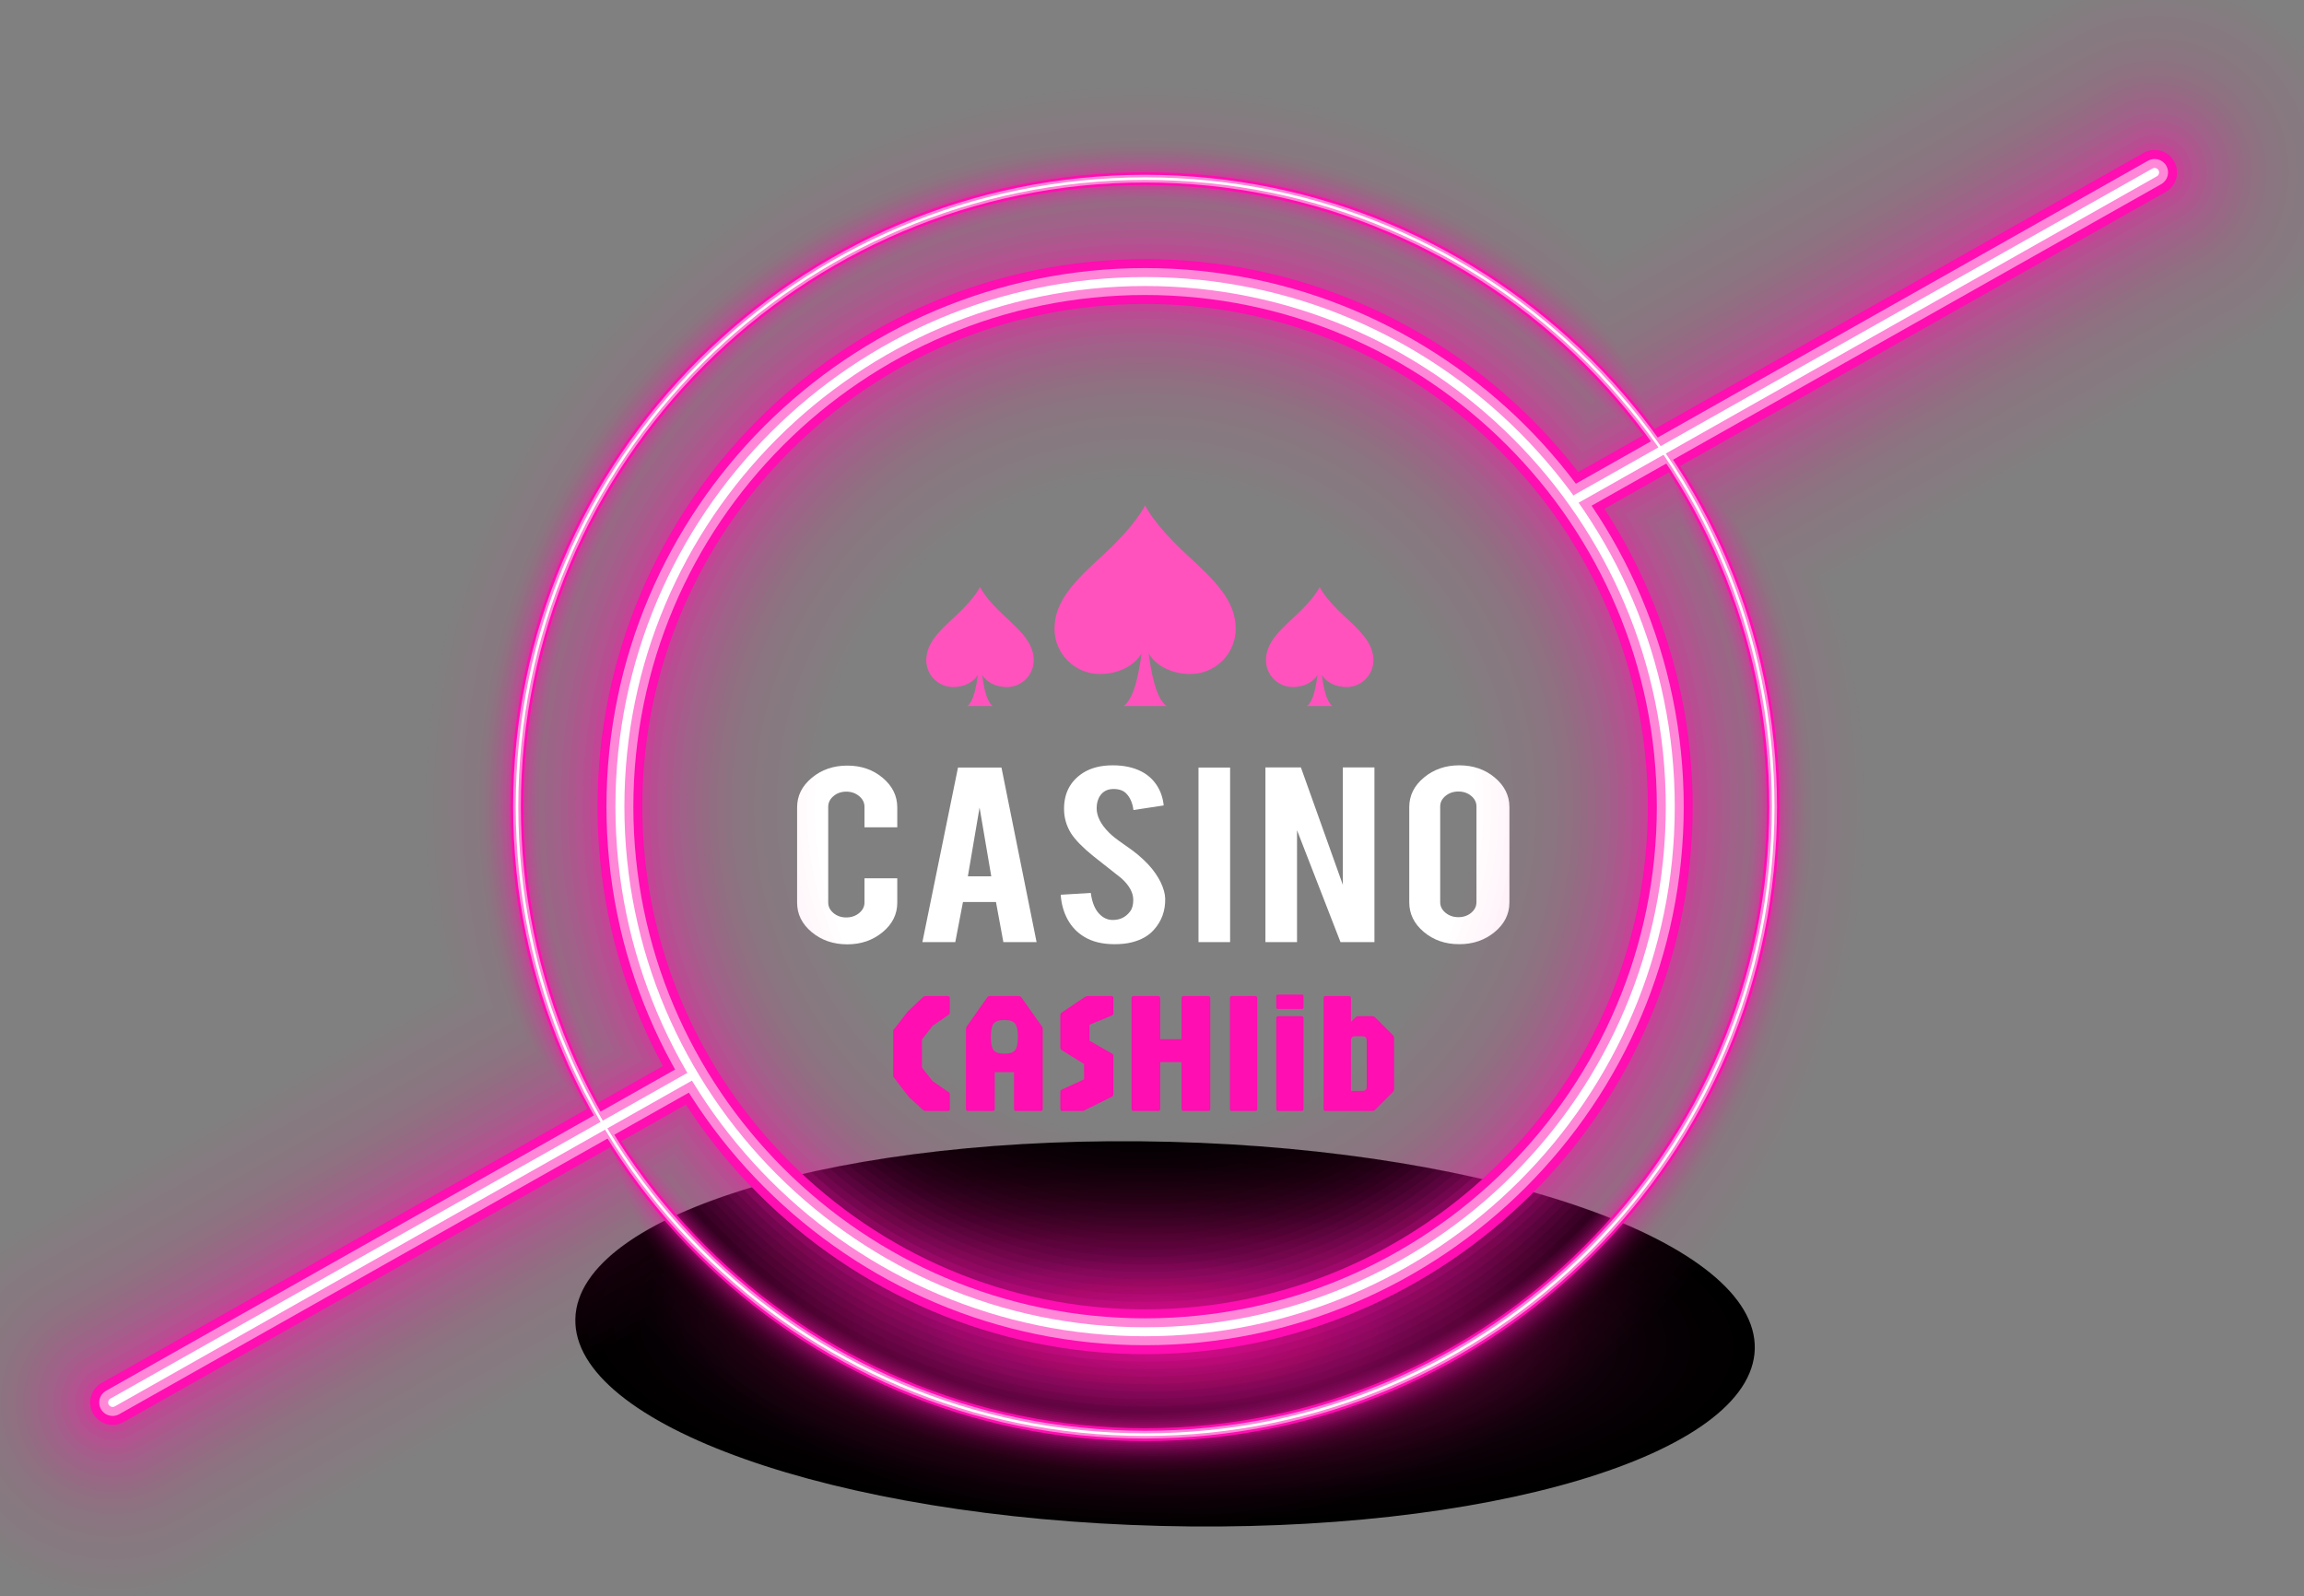 <svg xmlns="http://www.w3.org/2000/svg" width="2003" height="1388" viewBox="0 0 2003 1388" fill="none"><rect x="0" y="0" width="2003" height="1388" fill="#808080" stroke="none"/><g clip-path="url(#clip0_50_276)"><path d="M1525.53 1172.89C1523.17 1265.1 1291.72 1333.99 1008.58 1326.75C725.432 1319.52 497.821 1238.86 500.176 1146.64C502.541 1054.41 733.992 985.523 1017.12 992.767C1300.26 1000.01 1527.89 1080.66 1525.53 1172.89Z" fill="url(#paint0_radial_50_276)"></path><path d="M1031.76 482.305C1002.34 455.145 995.514 439.363 995.514 439.363H995.482C995.482 439.363 988.659 455.144 959.236 482.305C935.639 504.089 916.731 521.749 916.731 546.646C916.731 568.397 934.364 586.03 956.115 586.03C971.343 586.03 985.583 579.605 992.427 568.141C990.249 583.739 986.457 607.152 976.779 613.884H1014.22C1004.54 607.152 1000.75 583.745 998.573 568.147C1005.42 579.607 1019.66 586.03 1034.88 586.03C1056.63 586.03 1074.26 568.397 1074.26 546.646C1074.26 521.749 1055.36 504.088 1031.76 482.305Z" fill="#FF52BD"></path><path d="M1168.78 535.862C1151.33 519.757 1147.29 510.399 1147.29 510.399H1147.27C1147.27 510.399 1143.22 519.756 1125.77 535.862C1111.78 548.779 1100.57 559.251 1100.57 574.014C1100.57 586.912 1111.03 597.367 1123.92 597.367C1132.95 597.367 1141.4 593.557 1145.45 586.76C1144.16 596.009 1141.92 609.892 1136.18 613.884H1158.38C1152.64 609.892 1150.39 596.013 1149.1 586.764C1153.16 593.559 1161.6 597.368 1170.63 597.368C1183.53 597.368 1193.98 586.913 1193.98 574.015C1193.98 559.251 1182.77 548.778 1168.78 535.862Z" fill="#FF52BD"></path><path d="M873.47 535.862C856.023 519.757 851.978 510.399 851.978 510.399H851.958C851.958 510.399 847.912 519.756 830.465 535.862C816.473 548.779 805.261 559.251 805.261 574.014C805.261 586.912 815.716 597.367 828.614 597.367C837.644 597.367 846.087 593.557 850.146 586.76C848.855 596.009 846.607 609.892 840.868 613.884H863.068C857.33 609.892 855.084 596.013 853.792 586.764C857.851 593.559 866.293 597.368 875.321 597.368C888.219 597.368 898.674 586.913 898.674 574.015C898.674 559.251 887.463 548.778 873.47 535.862Z" fill="#FF52BD"></path><path d="M736.581 821.076C724.467 821.076 714.172 817.544 705.693 810.478C697.213 803.411 692.975 794.872 692.975 784.858V702.003C692.975 691.91 697.238 683.33 705.766 676.263C714.293 669.198 724.565 665.664 736.581 665.664C748.694 665.664 758.967 669.218 767.398 676.324C775.828 683.431 780.045 691.992 780.045 702.003V719.325H751.554V701.519C751.554 697.884 750.003 694.777 746.903 692.192C743.8 689.608 740.071 688.316 735.711 688.316C731.35 688.316 727.644 689.609 724.591 692.192C721.538 694.778 720.012 697.885 720.012 701.519V784.615C720.012 788.248 721.538 791.338 724.591 793.881C727.644 796.426 731.35 797.697 735.711 797.697C740.071 797.697 743.801 796.425 746.903 793.881C750.004 791.338 751.554 788.248 751.554 784.615V763.658H780.045V784.856C780.045 794.951 775.779 803.51 767.253 810.536C758.724 817.564 748.501 821.076 736.581 821.076Z" fill="white"></path><path d="M837.162 784.253L830.487 819.139H801.881L832.844 667.361H870.636L901.158 819.139H872.274L865.846 784.253H837.162ZM851.594 702.126L841.419 761.964H861.769L851.594 702.126Z" fill="white"></path><path d="M1012.97 781.346C1013.17 791.926 1009.87 800.97 1003.09 808.479C998.631 813.566 992.332 817.161 984.193 819.26C979.832 820.39 974.746 820.956 968.932 820.956C958.175 820.956 949.257 818.736 942.184 814.293C936.272 810.659 931.596 805.714 928.157 799.455C924.717 793.198 922.707 786.031 922.126 777.954L948.289 776.379C949.453 785.227 952.262 791.64 956.721 795.616C960.014 798.62 963.794 800.041 968.059 799.879C974.067 799.718 978.864 797.251 982.449 792.483C984.29 790.139 985.211 786.785 985.211 782.421C985.211 776.116 981.772 769.852 974.891 763.629C969.463 759.346 961.322 752.92 950.47 744.352C941.36 736.997 934.917 730.409 931.137 724.589C927.067 718.042 925.032 710.929 925.032 703.251C925.032 689.43 930.604 678.962 941.75 671.849C948.629 667.566 957.157 665.423 967.333 665.423C977.119 665.423 985.501 667.241 992.479 670.875C997.905 673.702 1002.29 677.658 1005.63 682.745C1008.98 687.832 1010.99 693.689 1011.67 700.309L985.355 704.307C984.578 698.089 982.448 693.243 978.96 689.771C976.439 687.268 972.805 686.016 968.059 686.016C963.019 686.016 959.192 687.874 956.576 691.588C954.443 694.577 953.377 698.292 953.377 702.732C953.377 709.678 956.961 716.743 964.133 723.929C966.845 726.676 970.916 729.907 976.344 733.62C982.74 738.062 986.955 741.171 988.99 742.946C995.772 748.6 1001 754.172 1004.69 759.663C1006.43 762.249 1007.84 764.63 1008.9 766.81C1011.52 772.221 1012.88 777.067 1012.97 781.346Z" fill="white"></path><path d="M1069.4 819.139H1041.93V667.361H1069.4V819.139Z" fill="white"></path><path d="M1130.95 667.24L1167.41 769.326V667.24H1194.88V819.138H1165.37L1127.58 721.869V819.138H1100.11V667.24H1130.95Z" fill="white"></path><path d="M1268.61 665.422C1280.72 665.422 1291.02 668.977 1299.5 676.082C1307.97 683.188 1312.22 691.75 1312.22 701.762V784.617C1312.22 794.712 1307.95 803.291 1299.42 810.356C1290.9 817.424 1280.62 820.956 1268.61 820.956C1256.49 820.956 1246.22 817.403 1237.79 810.296C1229.36 803.192 1225.15 794.631 1225.15 784.617V701.762C1225.15 691.669 1229.41 683.089 1237.94 676.021C1246.46 668.956 1256.69 665.422 1268.61 665.422ZM1283.58 701.278C1283.58 697.644 1282.05 694.555 1279 692.012C1275.95 689.468 1272.24 688.196 1267.88 688.196C1263.52 688.196 1259.79 689.467 1256.69 692.012C1253.59 694.556 1252.04 697.645 1252.04 701.278V784.374C1252.04 788.009 1253.59 791.097 1256.69 793.641C1259.79 796.184 1263.52 797.456 1267.88 797.456C1272.24 797.456 1275.95 796.184 1279 793.641C1282.05 791.096 1283.58 788.008 1283.58 784.374V701.278Z" fill="white"></path><g opacity="0.01"><path d="M995.496 1326.82C650.613 1326.82 370.03 1046.24 370.03 701.359C370.03 356.476 650.613 75.893 995.496 75.893C1340.38 75.893 1620.96 356.476 1620.96 701.359C1620.96 1046.24 1340.38 1326.82 995.496 1326.82ZM995.496 413.682C836.87 413.682 707.82 542.731 707.82 701.358C707.82 859.984 836.87 989.034 995.496 989.034C1154.12 989.034 1283.17 859.984 1283.17 701.358C1283.17 542.732 1154.12 413.682 995.496 413.682Z" fill="#FF0EB1"></path><path d="M995.497 1295.65C667.804 1295.65 401.208 1029.05 401.208 701.359C401.208 373.666 667.804 107.071 995.497 107.071C1323.19 107.071 1589.79 373.666 1589.79 701.359C1589.79 1029.05 1323.19 1295.65 995.497 1295.65ZM995.497 203.579C721.02 203.579 497.718 426.881 497.718 701.358C497.718 975.835 721.02 1199.14 995.497 1199.14C1269.97 1199.14 1493.28 975.835 1493.28 701.358C1493.28 426.881 1269.97 203.579 995.497 203.579Z" fill="#FF0EB1"></path><path d="M1370.97 602.446C1312.03 602.446 1254.79 571.545 1223.74 516.554C1177.89 435.329 1206.56 332.306 1287.78 286.446L1790.1 2.851C1871.32 -43.008 1974.35 -14.337 2020.21 66.894C2066.06 148.119 2037.39 251.142 1956.17 297.001L1453.85 580.596C1427.61 595.407 1399.09 602.446 1370.97 602.446Z" fill="#FF0EB1"></path><path d="M98.079 1388.35C39.134 1388.35 -18.103 1357.45 -49.151 1302.45C-95.008 1221.23 -66.336 1118.21 14.888 1072.35L517.206 788.752C598.433 742.892 701.454 771.564 747.316 852.794C793.172 934.019 764.501 1037.04 683.276 1082.9L180.96 1366.5C154.721 1381.31 126.201 1388.35 98.079 1388.35Z" fill="#FF0EB1"></path></g><g opacity="0.01"><path d="M995.496 1320.33C654.196 1320.33 376.527 1042.66 376.527 701.358C376.527 360.058 654.196 82.389 995.496 82.389C1336.8 82.389 1614.47 360.057 1614.47 701.358C1614.47 1042.66 1336.8 1320.33 995.496 1320.33ZM995.496 407.184C833.289 407.184 701.323 539.15 701.323 701.358C701.323 863.565 833.289 995.532 995.496 995.532C1157.7 995.532 1289.67 863.565 1289.67 701.358C1289.67 539.151 1157.7 407.184 995.496 407.184Z" fill="#FF0EB1"></path><path d="M995.497 1293.79C668.829 1293.79 403.062 1028.03 403.062 701.358C403.062 374.69 668.829 108.924 995.497 108.924C1322.17 108.924 1587.93 374.69 1587.93 701.358C1587.93 1028.03 1322.17 1293.79 995.497 1293.79ZM995.497 201.725C719.998 201.725 495.864 425.859 495.864 701.358C495.864 976.857 719.998 1200.99 995.497 1200.99C1271 1200.99 1495.13 976.857 1495.13 701.358C1495.13 425.859 1271 201.725 995.497 201.725Z" fill="#FF0EB1"></path><path d="M1370.97 595.948C1314.29 595.948 1259.25 566.238 1229.4 513.361C1185.3 435.258 1212.88 336.199 1290.98 292.103L1793.29 8.508C1871.4 -35.59 1970.46 -8.016 2014.55 70.084C2058.64 148.188 2031.07 247.247 1952.97 291.342L1450.66 574.937C1425.43 589.181 1398.01 595.948 1370.97 595.948Z" fill="#FF0EB1"></path><path d="M98.075 1381.85C41.395 1381.85 -13.64 1352.14 -43.491 1299.26C-87.587 1221.16 -60.016 1122.1 18.085 1078L520.401 794.41C598.504 750.31 697.566 777.886 741.659 855.986C785.754 934.089 758.183 1033.15 680.083 1077.24L177.767 1360.84C152.539 1375.08 125.115 1381.85 98.075 1381.85Z" fill="#FF0EB1"></path></g><g opacity="0.01"><path d="M995.496 1313.83C657.777 1313.83 383.022 1039.08 383.022 701.358C383.022 363.638 657.776 88.884 995.496 88.884C1333.22 88.884 1607.97 363.638 1607.97 701.358C1607.97 1039.08 1333.22 1313.83 995.496 1313.83ZM995.496 400.689C829.706 400.689 694.828 535.567 694.828 701.358C694.828 867.149 829.706 1002.03 995.496 1002.03C1161.29 1002.03 1296.17 867.149 1296.17 701.358C1296.17 535.567 1161.29 400.689 995.496 400.689Z" fill="#FF0EB1"></path><path d="M995.496 1291.94C669.85 1291.94 404.919 1027 404.919 701.359C404.919 375.713 669.85 110.782 995.496 110.782C1321.14 110.782 1586.08 375.713 1586.08 701.359C1586.08 1027 1321.14 1291.94 995.496 1291.94ZM995.496 199.868C718.975 199.868 494.006 424.837 494.006 701.358C494.006 977.879 718.975 1202.85 995.496 1202.85C1272.02 1202.85 1496.99 977.879 1496.99 701.358C1496.99 424.837 1272.02 199.868 995.496 199.868Z" fill="#FF0EB1"></path><path d="M1370.96 589.45C1316.55 589.45 1263.72 560.928 1235.06 510.167C1192.73 435.19 1219.19 340.092 1294.17 297.761L1796.49 14.166C1871.47 -28.161 1966.56 -1.698 2008.89 73.279C2051.22 148.256 2024.76 243.354 1949.78 285.685L1447.46 569.28C1423.24 582.952 1396.92 589.45 1370.96 589.45Z" fill="#FF0EB1"></path><path d="M98.069 1375.35C43.657 1375.35 -9.176 1346.83 -37.835 1296.07C-80.165 1221.09 -53.701 1125.99 21.278 1083.66L523.594 800.067C598.576 757.734 693.669 784.206 736 859.18C778.33 934.157 751.866 1029.25 676.887 1071.58L174.572 1355.18C150.353 1368.85 124.028 1375.35 98.069 1375.35Z" fill="#FF0EB1"></path></g><g opacity="0.01"><path d="M995.497 1307.34C661.361 1307.34 389.519 1035.49 389.519 701.358C389.519 367.221 661.361 95.379 995.497 95.379C1329.63 95.379 1601.48 367.221 1601.48 701.358C1601.48 1035.49 1329.63 1307.34 995.497 1307.34ZM995.497 394.194C826.126 394.194 688.333 531.987 688.333 701.358C688.333 870.729 826.126 1008.52 995.497 1008.52C1164.87 1008.52 1302.66 870.729 1302.66 701.358C1302.66 531.987 1164.87 394.194 995.497 394.194Z" fill="#FF0EB1"></path><path d="M995.496 1290.08C670.875 1290.08 406.776 1025.98 406.776 701.359C406.776 376.738 670.875 112.639 995.496 112.639C1320.12 112.639 1584.22 376.738 1584.22 701.359C1584.22 1025.98 1320.12 1290.08 995.496 1290.08ZM995.496 198.011C717.95 198.011 492.15 423.812 492.15 701.358C492.15 978.904 717.951 1204.7 995.496 1204.7C1273.04 1204.7 1498.85 978.904 1498.85 701.358C1498.85 423.812 1273.04 198.011 995.496 198.011Z" fill="#FF0EB1"></path><path d="M1370.96 582.952C1318.81 582.952 1268.18 555.619 1240.71 506.972C1200.15 435.119 1225.51 343.984 1297.36 303.416L1799.68 19.821C1871.54 -20.745 1962.67 4.618 2003.24 76.474C2043.8 148.327 2018.44 239.461 1946.59 280.03L1444.27 563.625C1421.06 576.727 1395.83 582.952 1370.96 582.952Z" fill="#FF0EB1"></path><path d="M98.063 1368.85C45.918 1368.85 -4.715 1341.52 -32.18 1292.87C-72.746 1221.02 -47.383 1129.89 24.47 1089.32L526.786 805.722C598.65 765.159 689.779 790.521 730.345 862.375C770.911 934.228 745.548 1025.36 673.694 1065.93L171.378 1349.53C148.169 1362.63 122.939 1368.85 98.063 1368.85Z" fill="#FF0EB1"></path></g><g opacity="0.01"><path d="M995.496 1300.84C664.94 1300.84 396.015 1031.91 396.015 701.358C396.015 370.802 664.94 101.877 995.496 101.877C1326.05 101.877 1594.98 370.802 1594.98 701.358C1594.98 1031.91 1326.05 1300.84 995.496 1300.84ZM995.496 387.697C822.542 387.697 681.835 528.404 681.835 701.359C681.835 874.314 822.542 1015.02 995.496 1015.02C1168.45 1015.02 1309.16 874.314 1309.16 701.359C1309.16 528.404 1168.45 387.697 995.496 387.697Z" fill="#FF0EB1"></path><path d="M995.496 1288.22C671.898 1288.22 408.63 1024.96 408.63 701.358C408.63 377.759 671.897 114.492 995.496 114.492C1319.1 114.492 1582.37 377.759 1582.37 701.358C1582.37 1024.96 1319.1 1288.22 995.496 1288.22ZM995.496 196.157C716.928 196.157 490.295 422.79 490.295 701.358C490.295 979.926 716.928 1206.56 995.496 1206.56C1274.07 1206.56 1500.7 979.926 1500.7 701.358C1500.7 422.79 1274.07 196.157 995.496 196.157Z" fill="#FF0EB1"></path><path d="M1370.95 576.457C1321.07 576.457 1272.64 550.311 1246.37 503.78C1207.57 435.051 1231.83 347.878 1300.56 309.074L1802.87 25.479C1871.61 -13.323 1958.78 10.937 1997.58 79.666C2036.38 148.396 2012.12 235.568 1943.39 274.373L1441.08 557.967C1418.88 570.501 1394.74 576.457 1370.95 576.457Z" fill="#FF0EB1"></path><path d="M98.055 1362.36C48.177 1362.36 -0.252 1336.21 -26.523 1289.68C-65.327 1220.95 -41.065 1133.78 27.664 1094.97L529.98 811.379C598.712 772.578 685.885 796.837 724.686 865.566C763.491 934.295 739.229 1021.47 670.499 1060.27L168.183 1343.87C145.983 1356.4 121.852 1362.36 98.055 1362.36Z" fill="#FF0EB1"></path></g><g opacity="0.01"><path d="M995.497 1294.34C668.524 1294.34 402.511 1028.33 402.511 701.358C402.511 374.385 668.524 108.372 995.497 108.372C1322.47 108.372 1588.48 374.385 1588.48 701.358C1588.48 1028.33 1322.47 1294.34 995.497 1294.34ZM995.497 381.202C818.963 381.202 675.34 524.824 675.34 701.359C675.34 877.893 818.962 1021.52 995.497 1021.52C1172.03 1021.52 1315.65 877.894 1315.65 701.359C1315.65 524.823 1172.03 381.202 995.497 381.202Z" fill="#FF0EB1"></path><path d="M995.497 1286.37C672.921 1286.37 410.488 1023.93 410.488 701.359C410.488 378.782 672.921 116.35 995.497 116.35C1318.07 116.35 1580.51 378.783 1580.51 701.359C1580.51 1023.93 1318.07 1286.37 995.497 1286.37ZM995.497 194.3C715.904 194.3 488.439 421.764 488.439 701.358C488.439 980.951 715.903 1208.42 995.497 1208.42C1275.09 1208.42 1502.56 980.951 1502.56 701.358C1502.56 421.765 1275.09 194.3 995.497 194.3Z" fill="#FF0EB1"></path><path d="M1370.94 569.96C1323.33 569.96 1277.1 545.002 1252.03 500.586C1214.99 434.981 1238.15 351.771 1303.75 314.731L1806.07 31.136C1871.67 -5.906 1954.89 17.254 1991.92 82.859C2028.96 148.465 2005.8 231.674 1940.2 268.714L1437.88 552.309C1416.69 564.275 1393.66 569.96 1370.94 569.96Z" fill="#FF0EB1"></path><path d="M98.05 1355.86C50.44 1355.86 4.211 1330.9 -20.864 1286.49C-57.904 1220.88 -34.746 1137.67 30.859 1100.63L533.175 817.037C598.781 779.991 681.99 803.155 719.03 868.76C756.07 934.365 732.912 1017.57 667.307 1054.61L164.991 1338.21C143.801 1350.18 120.765 1355.86 98.05 1355.86Z" fill="#FF0EB1"></path></g><g opacity="0.01"><path d="M995.497 1287.85C672.105 1287.85 409.007 1024.75 409.007 701.358C409.007 377.966 672.106 114.867 995.497 114.867C1318.89 114.867 1581.99 377.966 1581.99 701.358C1581.99 1024.75 1318.89 1287.85 995.497 1287.85ZM995.497 374.707C815.379 374.707 668.845 521.241 668.845 701.359C668.845 881.477 815.379 1028.01 995.497 1028.01C1175.61 1028.01 1322.15 881.477 1322.15 701.359C1322.15 521.241 1175.62 374.707 995.497 374.707Z" fill="#FF0EB1"></path><path d="M995.497 1284.51C673.946 1284.51 412.345 1022.91 412.345 701.359C412.345 379.808 673.946 118.207 995.497 118.207C1317.05 118.207 1578.65 379.808 1578.65 701.359C1578.65 1022.91 1317.05 1284.51 995.497 1284.51ZM995.497 192.443C714.882 192.443 486.583 420.742 486.583 701.358C486.583 981.973 714.882 1210.27 995.497 1210.27C1276.12 1210.27 1504.41 981.973 1504.41 701.358C1504.41 420.742 1276.12 192.443 995.497 192.443Z" fill="#FF0EB1"></path><path d="M1370.94 563.462C1325.59 563.462 1281.56 539.692 1257.68 497.391C1222.41 434.91 1244.46 355.662 1306.94 320.386L1809.26 36.791C1871.74 1.51 1950.99 23.57 1986.27 86.054C2021.54 148.536 1999.49 227.784 1937.01 263.059L1434.69 546.654C1414.51 558.049 1392.57 563.462 1370.94 563.462Z" fill="#FF0EB1"></path><path d="M98.045 1349.36C52.702 1349.36 8.672 1325.59 -15.209 1283.29C-50.485 1220.81 -28.43 1141.56 34.052 1106.29L536.371 822.693C598.847 787.409 678.098 809.475 713.376 871.956C748.652 934.438 726.597 1013.69 664.115 1048.96L161.796 1332.56C141.615 1343.95 119.678 1349.36 98.045 1349.36Z" fill="#FF0EB1"></path></g><g opacity="0.01"><path d="M995.496 1281.35C675.687 1281.35 415.503 1021.17 415.503 701.358C415.503 381.549 675.687 121.365 995.496 121.365C1315.31 121.365 1575.49 381.549 1575.49 701.358C1575.49 1021.17 1315.31 1281.35 995.496 1281.35ZM995.496 368.209C811.798 368.209 662.347 517.66 662.347 701.358C662.347 885.056 811.798 1034.51 995.496 1034.51C1179.2 1034.51 1328.65 885.056 1328.65 701.358C1328.65 517.66 1179.2 368.209 995.496 368.209Z" fill="#FF0EB1"></path><path d="M995.496 1282.66C674.967 1282.66 414.198 1021.89 414.198 701.359C414.198 380.83 674.967 120.061 995.496 120.061C1316.03 120.061 1576.8 380.83 1576.8 701.359C1576.8 1021.89 1316.03 1282.66 995.496 1282.66ZM995.496 190.589C713.855 190.589 484.727 419.718 484.727 701.358C484.727 982.998 713.855 1212.13 995.496 1212.13C1277.14 1212.13 1506.27 982.998 1506.27 701.358C1506.27 419.718 1277.14 190.589 995.496 190.589Z" fill="#FF0EB1"></path><path d="M1370.93 556.964C1327.86 556.964 1286.03 534.385 1263.34 494.199C1229.83 434.841 1250.78 359.554 1310.14 326.043L1812.45 42.448C1871.82 8.934 1947.1 29.891 1980.61 89.245C2014.12 148.603 1993.17 223.89 1933.81 257.401L1431.5 540.996C1412.32 551.823 1391.48 556.964 1370.93 556.964Z" fill="#FF0EB1"></path><path d="M98.038 1342.86C54.964 1342.86 13.136 1320.29 -9.553 1280.1C-43.063 1220.74 -22.113 1145.46 37.245 1111.94L539.561 828.35C598.921 794.834 674.208 815.795 707.717 875.147C741.228 934.505 720.277 1009.79 660.92 1043.3L158.604 1326.9C139.431 1337.72 118.59 1342.86 98.038 1342.86Z" fill="#FF0EB1"></path></g><g opacity="0.01"><path d="M995.497 1274.86C679.269 1274.86 421.999 1017.59 421.999 701.358C421.999 385.129 679.269 127.86 995.497 127.86C1311.72 127.86 1568.99 385.13 1568.99 701.358C1569 1017.59 1311.73 1274.86 995.497 1274.86ZM995.497 361.714C808.215 361.714 655.852 514.076 655.852 701.359C655.852 888.641 808.215 1041 995.497 1041C1182.78 1041 1335.14 888.64 1335.14 701.359C1335.14 514.076 1182.78 361.714 995.497 361.714Z" fill="#FF0EB1"></path><path d="M995.497 1280.8C675.993 1280.8 416.056 1020.86 416.056 701.359C416.056 381.855 675.993 121.918 995.497 121.918C1315 121.918 1574.94 381.855 1574.94 701.359C1574.94 1020.86 1315 1280.8 995.497 1280.8ZM995.497 188.732C712.834 188.732 482.872 418.695 482.872 701.358C482.872 984.021 712.835 1213.98 995.497 1213.98C1278.16 1213.98 1508.13 984.021 1508.13 701.358C1508.13 418.695 1278.16 188.732 995.497 188.732Z" fill="#FF0EB1"></path><path d="M1370.92 550.469C1330.11 550.469 1290.49 529.075 1269 491.005C1237.25 434.771 1257.1 363.448 1313.33 331.701L1815.65 48.106C1871.88 16.36 1943.2 36.206 1974.95 92.44C2006.7 148.675 1986.85 219.997 1930.62 251.744L1428.3 535.339C1410.14 545.595 1390.39 550.469 1370.92 550.469Z" fill="#FF0EB1"></path><path d="M98.031 1336.37C57.222 1336.37 17.598 1314.98 -3.895 1276.91C-35.644 1220.67 -15.794 1149.35 40.44 1117.6L542.756 834.007C598.99 802.258 670.313 822.104 702.06 878.341C733.809 934.575 713.96 1005.9 657.726 1037.64L155.41 1321.24C137.245 1331.49 117.501 1336.37 98.031 1336.37Z" fill="#FF0EB1"></path></g><g opacity="0.013"><path d="M995.497 1268.36C682.852 1268.36 428.494 1014 428.494 701.358C428.494 388.713 682.852 134.355 995.497 134.355C1308.14 134.355 1562.5 388.713 1562.5 701.358C1562.5 1014 1308.14 1268.36 995.497 1268.36ZM995.497 355.219C804.635 355.219 649.357 510.496 649.357 701.359C649.357 892.222 804.634 1047.5 995.497 1047.5C1186.36 1047.5 1341.64 892.221 1341.64 701.359C1341.64 510.497 1186.36 355.219 995.497 355.219Z" fill="#FF0EB1"></path><path d="M995.497 1278.94C677.015 1278.94 417.913 1019.84 417.913 701.359C417.913 382.878 677.015 123.775 995.497 123.775C1313.98 123.775 1573.08 382.878 1573.08 701.359C1573.08 1019.84 1313.98 1278.94 995.497 1278.94ZM995.497 186.875C711.812 186.875 481.015 417.673 481.015 701.358C481.015 985.043 711.812 1215.84 995.497 1215.84C1279.18 1215.84 1509.98 985.043 1509.98 701.358C1509.98 417.673 1279.18 186.875 995.497 186.875Z" fill="#FF0EB1"></path><path d="M1370.92 543.972C1332.38 543.972 1294.95 523.769 1274.65 487.814C1244.67 434.704 1263.42 367.342 1316.52 337.358L1818.84 53.763C1871.94 23.775 1939.31 42.521 1969.3 95.634C1999.28 148.744 1980.53 216.106 1927.43 246.091L1425.11 529.686C1407.95 539.369 1389.31 543.972 1370.92 543.972Z" fill="#FF0EB1"></path><path d="M98.025 1329.87C59.484 1329.87 22.061 1309.67 1.76 1273.71C-28.224 1220.6 -9.476 1153.24 43.632 1123.26L545.947 839.662C599.055 809.675 666.413 828.423 696.404 881.533C726.388 934.643 707.64 1002 654.532 1031.99L152.217 1315.58C135.063 1325.27 116.414 1329.87 98.025 1329.87Z" fill="#FF0EB1"></path></g><g opacity="0.015"><path d="M995.496 1261.86C686.432 1261.86 434.991 1010.42 434.991 701.359C434.991 392.295 686.432 140.854 995.496 140.854C1304.56 140.854 1556 392.295 1556 701.359C1556 1010.42 1304.56 1261.86 995.496 1261.86ZM995.496 348.721C801.051 348.721 642.859 506.912 642.859 701.358C642.859 895.803 801.05 1053.99 995.496 1053.99C1189.94 1053.99 1348.13 895.803 1348.13 701.358C1348.13 506.912 1189.94 348.721 995.496 348.721Z" fill="#FF0EB1"></path><path d="M995.496 1277.09C678.039 1277.09 419.766 1018.82 419.766 701.359C419.766 383.902 678.039 125.629 995.496 125.629C1312.96 125.629 1571.23 383.902 1571.23 701.359C1571.23 1018.81 1312.96 1277.09 995.496 1277.09ZM995.496 185.021C710.786 185.021 479.159 416.648 479.159 701.358C479.159 986.068 710.786 1217.69 995.496 1217.69C1280.21 1217.69 1511.84 986.068 1511.84 701.358C1511.84 416.648 1280.21 185.021 995.496 185.021Z" fill="#FF0EB1"></path><path d="M1370.91 537.474C1334.64 537.474 1299.42 518.459 1280.31 484.619C1252.09 434.633 1269.73 371.235 1319.72 343.015L1822.03 59.42C1872.03 31.202 1935.42 48.842 1963.64 98.828C1991.86 148.815 1974.22 212.213 1924.23 240.433L1421.91 524.028C1405.77 533.142 1388.22 537.474 1370.91 537.474Z" fill="#FF0EB1"></path><path d="M98.019 1323.37C61.746 1323.37 26.522 1304.36 7.418 1270.52C-20.803 1220.53 -3.158 1157.13 46.826 1128.91L549.142 845.32C599.128 817.1 662.529 834.741 690.746 884.728C718.966 934.714 701.322 998.112 651.338 1026.33L149.022 1309.93C132.876 1319.04 115.327 1323.37 98.019 1323.37Z" fill="#FF0EB1"></path></g><g opacity="0.018"><path d="M995.496 1255.37C690.015 1255.37 441.486 1006.84 441.486 701.359C441.486 395.878 690.015 147.349 995.496 147.349C1300.98 147.349 1549.51 395.878 1549.51 701.359C1549.51 1006.84 1300.98 1255.37 995.496 1255.37ZM995.496 342.226C797.47 342.226 636.364 503.332 636.364 701.358C636.364 899.384 797.47 1060.49 995.496 1060.49C1193.52 1060.49 1354.63 899.384 1354.63 701.358C1354.63 503.332 1193.52 342.226 995.496 342.226Z" fill="#FF0EB1"></path><path d="M995.497 1275.23C679.062 1275.23 421.624 1017.79 421.624 701.359C421.624 384.924 679.062 127.486 995.497 127.486C1311.93 127.486 1569.37 384.924 1569.37 701.359C1569.37 1017.79 1311.93 1275.23 995.497 1275.23ZM995.497 183.164C709.765 183.164 477.304 415.626 477.304 701.358C477.304 987.09 709.766 1219.55 995.497 1219.55C1281.23 1219.55 1513.69 987.09 1513.69 701.358C1513.69 415.626 1281.23 183.164 995.497 183.164Z" fill="#FF0EB1"></path><path d="M1370.91 530.976C1336.9 530.976 1303.88 513.149 1285.97 481.425C1259.51 434.565 1276.05 375.128 1322.91 348.67L1825.23 65.075C1872.09 38.614 1931.52 55.16 1957.98 102.022C1984.44 148.882 1967.9 208.319 1921.04 234.777L1418.72 518.372C1403.59 526.917 1387.13 530.976 1370.91 530.976Z" fill="#FF0EB1"></path><path d="M98.014 1316.88C64.006 1316.88 30.987 1299.05 13.073 1267.33C-13.383 1220.47 3.158 1161.03 50.02 1134.57L552.336 850.976C599.194 824.52 658.63 841.061 685.091 887.923C711.547 934.783 695.006 994.22 648.144 1020.68L145.827 1304.27C130.693 1312.82 114.239 1316.88 98.014 1316.88Z" fill="#FF0EB1"></path></g><g opacity="0.022"><path d="M995.496 1248.87C693.596 1248.87 447.981 1003.26 447.981 701.359C447.981 399.459 693.596 153.844 995.496 153.844C1297.4 153.844 1543.01 399.459 1543.01 701.359C1543.01 1003.26 1297.4 1248.87 995.496 1248.87ZM995.496 335.731C793.887 335.731 629.87 499.749 629.87 701.358C629.87 902.967 793.887 1066.98 995.496 1066.98C1197.11 1066.98 1361.12 902.967 1361.12 701.358C1361.12 499.749 1197.11 335.731 995.496 335.731Z" fill="#FF0EB1"></path><path d="M995.496 1273.37C680.084 1273.37 423.48 1016.77 423.48 701.358C423.48 385.945 680.084 129.342 995.496 129.342C1310.91 129.342 1567.52 385.946 1567.52 701.358C1567.52 1016.77 1310.91 1273.37 995.496 1273.37ZM995.496 181.308C708.739 181.308 475.446 414.601 475.446 701.359C475.446 988.116 708.74 1221.41 995.496 1221.41C1282.25 1221.41 1515.55 988.116 1515.55 701.359C1515.55 414.601 1282.25 181.308 995.496 181.308Z" fill="#FF0EB1"></path><path d="M1370.9 524.481C1339.16 524.481 1308.34 507.842 1291.62 478.23C1266.93 434.494 1282.37 379.021 1326.11 354.327L1828.42 70.732C1872.16 46.038 1927.63 61.48 1952.33 105.216C1977.02 148.952 1961.58 204.425 1917.84 229.119L1415.53 512.714C1401.4 520.691 1386.04 524.481 1370.9 524.481Z" fill="#FF0EB1"></path><path d="M98.009 1310.38C66.268 1310.38 35.448 1293.74 18.731 1264.13C-5.961 1220.39 9.477 1164.92 53.215 1140.23L555.532 856.633C599.276 831.936 654.743 847.378 679.435 891.117C704.127 934.853 688.69 990.326 644.951 1015.02L142.635 1298.61C128.507 1306.59 113.152 1310.38 98.009 1310.38Z" fill="#FF0EB1"></path></g><g opacity="0.026"><path d="M995.497 1242.38C697.177 1242.38 454.479 999.678 454.479 701.358C454.479 403.038 697.177 160.341 995.497 160.341C1293.82 160.341 1536.51 403.038 1536.51 701.358C1536.51 999.678 1293.82 1242.38 995.497 1242.38ZM995.497 329.233C790.307 329.233 623.372 496.168 623.372 701.358C623.372 906.548 790.307 1073.48 995.497 1073.48C1200.69 1073.48 1367.62 906.548 1367.62 701.358C1367.62 496.168 1200.69 329.233 995.497 329.233Z" fill="#FF0EB1"></path><path d="M995.496 1271.52C681.109 1271.52 425.334 1015.75 425.334 701.359C425.334 386.971 681.108 131.197 995.496 131.197C1309.89 131.197 1565.66 386.972 1565.66 701.359C1565.66 1015.74 1309.89 1271.52 995.496 1271.52ZM995.496 179.453C707.717 179.453 473.592 413.578 473.592 701.358C473.592 989.137 707.717 1223.26 995.496 1223.26C1283.28 1223.26 1517.4 989.137 1517.4 701.358C1517.4 413.579 1283.28 179.453 995.496 179.453Z" fill="#FF0EB1"></path><path d="M1370.9 517.983C1341.42 517.983 1312.8 502.532 1297.28 475.038C1274.35 434.423 1288.69 382.914 1329.3 359.984L1831.62 76.389C1872.23 53.457 1923.74 67.795 1946.67 108.407C1969.6 149.022 1955.26 200.531 1914.65 223.461L1412.33 507.056C1399.22 514.463 1384.96 517.983 1370.9 517.983Z" fill="#FF0EB1"></path><path d="M98.004 1303.88C68.53 1303.88 39.91 1288.43 24.389 1260.94C1.459 1220.32 15.795 1168.81 56.408 1145.88L558.724 862.29C599.339 839.357 650.848 853.696 673.778 894.308C696.707 934.923 682.372 986.432 641.76 1009.36L139.444 1292.96C126.325 1300.36 112.065 1303.88 98.004 1303.88Z" fill="#FF0EB1"></path></g><g opacity="0.03"><path d="M995.497 1235.88C700.761 1235.88 460.975 996.095 460.975 701.358C460.975 406.621 700.761 166.836 995.497 166.836C1290.23 166.836 1530.02 406.622 1530.02 701.358C1530.02 996.095 1290.23 1235.88 995.497 1235.88ZM995.497 322.738C786.726 322.738 616.877 492.588 616.877 701.358C616.877 910.128 786.726 1079.98 995.497 1079.98C1204.27 1079.98 1374.12 910.129 1374.12 701.358C1374.12 492.587 1204.27 322.738 995.497 322.738Z" fill="#FF0EB1"></path><path d="M995.496 1269.66C682.131 1269.66 427.191 1014.72 427.191 701.359C427.191 387.994 682.131 133.054 995.496 133.054C1308.86 133.054 1563.8 387.994 1563.8 701.359C1563.81 1014.72 1308.86 1269.66 995.496 1269.66ZM995.496 177.597C706.692 177.597 471.735 412.554 471.735 701.359C471.735 990.163 706.692 1225.12 995.496 1225.12C1284.3 1225.12 1519.26 990.163 1519.26 701.359C1519.26 412.554 1284.3 177.597 995.496 177.597Z" fill="#FF0EB1"></path><path d="M1370.89 511.485C1343.68 511.485 1317.27 497.223 1302.94 471.844C1281.77 434.356 1295 386.805 1332.49 365.639L1834.81 82.044C1872.29 60.884 1919.84 74.111 1941.01 111.601C1962.18 149.09 1948.94 196.64 1911.46 217.806L1409.14 501.401C1397.03 508.236 1383.87 511.485 1370.89 511.485Z" fill="#FF0EB1"></path><path d="M97.996 1297.39C70.793 1297.39 44.374 1283.12 30.044 1257.74C8.879 1220.26 22.114 1172.7 59.602 1151.54L561.918 867.945C599.404 846.785 646.953 860.012 668.122 897.503C689.287 934.991 676.054 982.542 638.565 1003.71L136.248 1287.3C124.139 1294.14 110.978 1297.39 97.996 1297.39Z" fill="#FF0EB1"></path></g><g opacity="0.035"><path d="M995.496 1229.39C704.34 1229.39 467.469 992.515 467.469 701.358C467.469 410.201 704.34 173.331 995.496 173.331C1286.65 173.331 1523.52 410.202 1523.52 701.358C1523.52 992.514 1286.65 1229.39 995.496 1229.39ZM995.496 316.243C783.142 316.243 610.381 489.004 610.381 701.358C610.381 913.712 783.143 1086.47 995.496 1086.47C1207.85 1086.47 1380.61 913.712 1380.61 701.358C1380.61 489.004 1207.85 316.243 995.496 316.243Z" fill="#FF0EB1"></path><path d="M995.496 1267.81C683.156 1267.81 429.048 1013.7 429.048 701.358C429.048 389.017 683.156 134.91 995.496 134.91C1307.84 134.91 1561.95 389.018 1561.95 701.358C1561.95 1013.7 1307.84 1267.81 995.496 1267.81ZM995.496 175.74C705.669 175.74 469.878 411.532 469.878 701.359C469.878 991.185 705.67 1226.98 995.496 1226.98C1285.33 1226.98 1521.12 991.186 1521.12 701.359C1521.12 411.531 1285.33 175.74 995.496 175.74Z" fill="#FF0EB1"></path><path d="M1370.88 504.988C1345.94 504.988 1321.73 491.916 1308.59 468.649C1289.19 434.285 1301.32 390.698 1335.69 371.297L1838 87.702C1872.36 68.301 1915.95 80.429 1935.36 114.797C1954.76 149.162 1942.63 192.748 1908.26 212.149L1405.95 495.744C1394.85 502.01 1382.78 504.988 1370.88 504.988Z" fill="#FF0EB1"></path><path d="M97.99 1290.89C73.051 1290.89 48.835 1277.82 35.701 1254.55C16.301 1220.18 28.429 1176.6 62.796 1157.2L565.112 873.603C599.471 854.203 643.06 866.328 662.464 900.698C681.865 935.063 669.737 978.649 635.369 998.05L133.053 1281.64C121.955 1287.91 109.89 1290.89 97.99 1290.89Z" fill="#FF0EB1"></path></g><g opacity="0.04"><path d="M995.497 1222.89C707.924 1222.89 473.967 988.931 473.967 701.358C473.967 413.785 707.924 179.828 995.497 179.828C1283.07 179.828 1517.03 413.784 1517.03 701.358C1517.03 988.931 1283.07 1222.89 995.497 1222.89ZM995.497 309.745C779.563 309.745 603.885 485.423 603.885 701.358C603.885 917.292 779.563 1092.97 995.497 1092.97C1211.43 1092.97 1387.11 917.292 1387.11 701.358C1387.11 485.424 1211.43 309.745 995.497 309.745Z" fill="#FF0EB1"></path><path d="M995.496 1265.95C684.178 1265.95 430.902 1012.68 430.902 701.359C430.902 390.041 684.178 136.765 995.496 136.765C1306.81 136.765 1560.09 390.041 1560.09 701.359C1560.09 1012.68 1306.81 1265.95 995.496 1265.95ZM995.496 173.885C704.647 173.885 468.024 410.509 468.024 701.358C468.024 992.207 704.648 1228.83 995.496 1228.83C1286.35 1228.83 1522.97 992.207 1522.97 701.358C1522.97 410.509 1286.35 173.885 995.496 173.885Z" fill="#FF0EB1"></path><path d="M1370.88 498.493C1348.2 498.493 1326.19 486.607 1314.25 465.458C1296.61 434.217 1307.64 394.592 1338.88 376.956L1841.2 93.361C1872.43 75.713 1912.06 86.749 1929.7 117.99C1947.34 149.231 1936.31 188.857 1905.07 206.492L1402.75 490.087C1392.66 495.785 1381.69 498.493 1370.88 498.493Z" fill="#FF0EB1"></path><path d="M97.984 1284.39C75.312 1284.39 53.3 1272.51 41.359 1251.36C23.721 1220.12 34.748 1180.49 65.989 1162.86L568.305 879.261C599.541 861.62 639.169 872.649 656.808 903.89C674.447 935.131 663.42 974.756 632.179 992.392L129.863 1275.99C119.77 1281.69 108.803 1284.39 97.984 1284.39Z" fill="#FF0EB1"></path></g><g opacity="0.046"><path d="M995.496 1216.39C711.504 1216.39 480.461 985.351 480.461 701.358C480.461 417.365 711.504 186.323 995.496 186.323C1279.49 186.323 1510.53 417.365 1510.53 701.358C1510.53 985.351 1279.49 1216.39 995.496 1216.39ZM995.496 303.25C775.979 303.25 597.388 481.84 597.388 701.358C597.388 920.876 775.979 1099.47 995.496 1099.47C1215.01 1099.47 1393.6 920.876 1393.6 701.358C1393.6 481.84 1215.01 303.25 995.496 303.25Z" fill="#FF0EB1"></path><path d="M995.497 1264.1C685.204 1264.1 432.76 1011.65 432.76 701.359C432.76 391.066 685.204 138.621 995.497 138.621C1305.79 138.621 1558.24 391.065 1558.24 701.358C1558.24 1011.65 1305.79 1264.1 995.497 1264.1ZM995.497 172.028C703.623 172.028 466.168 409.484 466.168 701.358C466.168 993.232 703.623 1230.69 995.497 1230.69C1287.37 1230.69 1524.83 993.232 1524.83 701.358C1524.83 409.484 1287.37 172.028 995.497 172.028Z" fill="#FF0EB1"></path><path d="M1370.87 491.995C1350.47 491.995 1330.65 481.3 1319.91 462.263C1304.03 434.146 1313.96 398.484 1342.08 382.61L1844.39 99.015C1872.51 83.135 1908.17 93.066 1924.05 121.184C1939.92 149.301 1929.99 184.962 1901.88 200.837L1399.56 484.431C1390.48 489.559 1380.6 491.995 1370.87 491.995Z" fill="#FF0EB1"></path><path d="M97.98 1277.9C77.576 1277.9 57.762 1267.2 47.015 1248.16C31.14 1220.05 41.066 1184.39 69.183 1168.51L571.499 884.916C599.614 869.038 635.275 878.97 651.152 907.084C667.027 935.201 657.101 970.863 628.984 986.737L126.667 1270.33C117.587 1275.46 107.712 1277.9 97.98 1277.9Z" fill="#FF0EB1"></path></g><g opacity="0.054"><path d="M995.496 1209.9C715.087 1209.9 486.957 981.767 486.957 701.358C486.957 420.949 715.087 192.818 995.496 192.818C1275.91 192.818 1504.04 420.948 1504.04 701.358C1504.04 981.767 1275.91 1209.9 995.496 1209.9ZM995.496 296.755C772.398 296.755 590.893 478.259 590.893 701.358C590.893 924.456 772.398 1105.96 995.496 1105.96C1218.59 1105.96 1400.1 924.456 1400.1 701.358C1400.1 478.26 1218.6 296.755 995.496 296.755Z" fill="#FF0EB1"></path><path d="M995.496 1262.24C686.225 1262.24 434.616 1010.63 434.616 701.358C434.616 392.087 686.225 140.478 995.496 140.478C1304.77 140.478 1556.38 392.087 1556.38 701.358C1556.38 1010.63 1304.77 1262.24 995.496 1262.24ZM995.496 170.172C702.6 170.172 464.31 408.463 464.31 701.359C464.31 994.255 702.6 1232.55 995.496 1232.55C1288.4 1232.55 1526.69 994.255 1526.69 701.359C1526.69 408.463 1288.4 170.172 995.496 170.172Z" fill="#FF0EB1"></path><path d="M1370.87 485.497C1352.73 485.497 1335.12 475.99 1325.56 459.068C1311.45 434.078 1320.28 402.377 1345.27 388.267L1847.59 104.672C1872.58 90.557 1904.28 99.384 1918.39 124.377C1932.5 149.368 1923.67 181.068 1898.68 195.178L1396.37 478.773C1388.29 483.33 1379.52 485.497 1370.87 485.497Z" fill="#FF0EB1"></path><path d="M97.973 1271.4C79.834 1271.4 62.225 1261.89 52.671 1244.97C38.561 1219.98 47.383 1188.28 72.377 1174.17L574.693 890.573C599.684 876.457 631.384 885.285 645.494 910.278C659.604 935.269 650.782 966.969 625.788 981.079L123.472 1264.67C115.4 1269.23 106.624 1271.4 97.973 1271.4Z" fill="#FF0EB1"></path></g><g opacity="0.063"><path d="M995.496 1203.4C718.668 1203.4 493.454 978.186 493.454 701.358C493.454 424.529 718.668 199.316 995.496 199.316C1272.32 199.316 1497.54 424.529 1497.54 701.358C1497.54 978.186 1272.33 1203.4 995.496 1203.4ZM995.496 290.258C768.814 290.258 584.396 474.677 584.396 701.359C584.396 928.041 768.815 1112.46 995.496 1112.46C1222.18 1112.46 1406.6 928.041 1406.6 701.359C1406.6 474.677 1222.18 290.258 995.496 290.258Z" fill="#FF0EB1"></path><path d="M995.496 1260.38C687.247 1260.38 436.47 1009.61 436.47 701.358C436.47 393.109 687.247 142.332 995.496 142.332C1303.75 142.332 1554.53 393.109 1554.53 701.358C1554.53 1009.61 1303.75 1260.38 995.496 1260.38ZM995.496 168.317C701.575 168.317 462.456 407.437 462.456 701.358C462.456 995.279 701.576 1234.4 995.496 1234.4C1289.42 1234.4 1528.54 995.279 1528.54 701.358C1528.54 407.437 1289.42 168.317 995.496 168.317Z" fill="#FF0EB1"></path><path d="M1370.86 478.999C1354.99 478.999 1339.58 470.68 1331.22 455.877C1318.87 434.008 1326.59 406.271 1348.46 393.925L1850.78 110.33C1872.65 97.984 1900.39 105.706 1912.73 127.57C1925.08 149.44 1917.36 177.176 1895.49 189.522L1393.17 473.117C1386.11 477.104 1378.43 478.999 1370.86 478.999Z" fill="#FF0EB1"></path><path d="M97.965 1264.9C82.096 1264.9 66.686 1256.58 58.329 1241.78C45.98 1219.91 53.702 1192.17 75.569 1179.82L577.885 896.231C599.757 883.885 627.494 891.606 639.837 913.47C652.186 935.339 644.464 963.076 622.597 975.422L120.281 1259.02C113.217 1263.01 105.536 1264.9 97.965 1264.9Z" fill="#FF0EB1"></path></g><g opacity="0.074"><path d="M995.496 1196.9C722.251 1196.9 499.949 974.603 499.949 701.358C499.949 428.113 722.251 205.811 995.496 205.811C1268.74 205.811 1491.04 428.113 1491.04 701.358C1491.04 974.603 1268.74 1196.9 995.496 1196.9ZM995.496 283.763C765.234 283.763 577.9 471.096 577.9 701.359C577.9 931.622 765.234 1118.95 995.496 1118.95C1225.76 1118.95 1413.09 931.622 1413.09 701.359C1413.09 471.096 1225.76 283.763 995.496 283.763Z" fill="#FF0EB1"></path><path d="M995.496 1258.53C688.272 1258.53 438.327 1008.58 438.327 701.358C438.327 394.134 688.272 144.189 995.496 144.189C1302.72 144.189 1552.67 394.134 1552.67 701.358C1552.67 1008.58 1302.72 1258.53 995.496 1258.53ZM995.496 166.461C700.553 166.461 460.599 406.415 460.599 701.359C460.599 996.303 700.553 1236.26 995.496 1236.26C1290.44 1236.26 1530.4 996.303 1530.4 701.359C1530.4 406.415 1290.44 166.461 995.496 166.461Z" fill="#FF0EB1"></path><path d="M1370.85 472.504C1357.25 472.504 1344.04 465.373 1336.88 452.682C1326.3 433.936 1332.91 410.164 1351.66 399.58L1853.97 115.985C1872.71 105.401 1896.49 112.016 1907.07 130.764C1917.65 149.51 1911.04 173.282 1892.29 183.866L1389.98 467.461C1383.92 470.878 1377.34 472.504 1370.85 472.504Z" fill="#FF0EB1"></path><path d="M97.96 1258.4C84.358 1258.4 71.148 1251.27 63.984 1238.58C53.403 1219.84 60.017 1196.06 78.763 1185.48L581.079 901.885C599.822 891.304 623.6 897.918 634.182 916.664C644.763 935.41 638.149 959.182 619.403 969.766L117.086 1253.36C111.031 1256.78 104.449 1258.4 97.96 1258.4Z" fill="#FF0EB1"></path></g><g opacity="0.089"><path d="M995.497 1190.41C725.833 1190.41 506.446 971.022 506.446 701.358C506.446 431.693 725.833 212.306 995.497 212.306C1265.16 212.306 1484.55 431.693 1484.55 701.358C1484.55 971.023 1265.16 1190.41 995.497 1190.41ZM995.497 277.268C761.652 277.268 571.406 467.513 571.406 701.359C571.406 935.204 761.651 1125.45 995.497 1125.45C1229.34 1125.45 1419.59 935.205 1419.59 701.359C1419.59 467.513 1229.34 277.268 995.497 277.268Z" fill="#FF0EB1"></path><path d="M995.497 1256.67C689.296 1256.67 440.185 1007.56 440.185 701.358C440.185 395.156 689.296 146.045 995.497 146.045C1301.7 146.045 1550.81 395.156 1550.81 701.358C1550.81 1007.56 1301.7 1256.67 995.497 1256.67ZM995.497 164.604C699.529 164.604 458.743 405.39 458.743 701.359C458.743 997.327 699.529 1238.11 995.497 1238.11C1291.46 1238.11 1532.25 997.327 1532.25 701.359C1532.25 405.39 1291.47 164.604 995.497 164.604Z" fill="#FF0EB1"></path><path d="M1370.85 466.006C1359.51 466.006 1348.5 460.063 1342.53 449.487C1333.71 433.868 1339.23 414.057 1354.85 405.237L1857.17 121.642C1872.78 112.817 1892.6 118.336 1901.42 133.958C1910.24 149.577 1904.72 169.389 1889.1 178.208L1386.78 461.803C1381.74 464.653 1376.25 466.006 1370.85 466.006Z" fill="#FF0EB1"></path><path d="M97.955 1251.91C86.618 1251.91 75.613 1245.96 69.642 1235.39C60.823 1219.77 66.336 1199.96 81.958 1191.14L584.274 907.544C599.888 898.719 619.702 904.238 628.524 919.86C637.344 935.479 631.83 955.29 616.208 964.11L113.892 1247.7C108.849 1250.55 103.363 1251.91 97.955 1251.91Z" fill="#FF0EB1"></path></g><g opacity="0.141"><path d="M995.496 1183.91C729.415 1183.91 512.942 967.439 512.942 701.358C512.942 435.277 729.415 218.804 995.496 218.804C1261.58 218.804 1478.05 435.277 1478.05 701.358C1478.05 967.439 1261.58 1183.91 995.496 1183.91ZM995.496 270.77C758.07 270.77 564.908 463.933 564.908 701.358C564.908 938.783 758.07 1131.95 995.496 1131.95C1232.92 1131.95 1426.08 938.784 1426.08 701.358C1426.08 463.932 1232.92 270.77 995.496 270.77Z" fill="#FF0EB1"></path><path d="M995.496 1254.82C690.32 1254.82 442.038 1006.53 442.038 701.359C442.038 396.182 690.32 147.901 995.496 147.901C1300.68 147.901 1548.96 396.183 1548.96 701.359C1548.96 1006.53 1300.68 1254.82 995.496 1254.82ZM995.496 162.75C698.506 162.75 456.888 404.368 456.888 701.359C456.888 998.349 698.506 1239.97 995.496 1239.97C1292.49 1239.97 1534.11 998.349 1534.11 701.359C1534.11 404.368 1292.49 162.75 995.496 162.75Z" fill="#FF0EB1"></path><path d="M1370.84 459.509C1361.77 459.509 1352.97 454.754 1348.19 446.296C1341.13 433.798 1345.55 417.948 1358.04 410.893L1860.36 127.298C1872.85 120.235 1888.7 124.658 1895.76 137.151C1902.81 149.649 1898.4 165.499 1885.91 172.554L1383.59 456.149C1379.55 458.427 1375.17 459.509 1370.84 459.509Z" fill="#FF0EB1"></path><path d="M97.948 1245.41C88.878 1245.41 80.073 1240.65 75.296 1232.2C68.241 1219.7 72.653 1203.85 85.149 1196.79L587.465 913.199C599.968 906.135 615.81 910.559 622.868 923.051C629.923 935.549 625.511 951.399 613.016 958.454L110.7 1242.05C106.662 1244.33 102.274 1245.41 97.948 1245.41Z" fill="#FF0EB1"></path></g><path d="M995.497 1177.42C732.996 1177.42 519.438 963.859 519.438 701.358C519.438 438.857 732.996 225.299 995.497 225.299C1258 225.299 1471.56 438.857 1471.56 701.358C1471.56 963.859 1258 1177.42 995.497 1177.42ZM995.497 264.275C754.488 264.275 558.414 460.349 558.414 701.358C558.414 942.367 754.488 1138.44 995.497 1138.44C1236.51 1138.44 1432.58 942.367 1432.58 701.358C1432.58 460.349 1236.51 264.275 995.497 264.275Z" fill="#FF0EB1"></path><path d="M995.497 1252.96C691.343 1252.96 443.896 1005.51 443.896 701.358C443.896 397.204 691.343 149.756 995.497 149.756C1299.65 149.756 1547.1 397.203 1547.1 701.358C1547.1 1005.51 1299.65 1252.96 995.497 1252.96ZM995.497 160.893C697.485 160.893 455.032 403.346 455.032 701.359C455.032 999.372 697.485 1241.82 995.497 1241.82C1293.51 1241.82 1535.96 999.372 1535.96 701.359C1535.97 403.345 1293.51 160.893 995.497 160.893Z" fill="#FF0EB1"></path><path d="M1370.84 453.011C1364.03 453.011 1357.43 449.447 1353.85 443.102C1348.55 433.731 1351.86 421.841 1361.24 416.551L1863.55 132.956C1872.93 127.66 1884.81 130.977 1890.1 140.346C1895.39 149.717 1892.08 161.606 1882.71 166.897L1380.4 450.491C1377.37 452.201 1374.08 453.011 1370.84 453.011Z" fill="#FF0EB1"></path><path d="M97.943 1238.91C91.141 1238.91 84.537 1235.35 80.954 1229C75.663 1219.63 78.972 1207.74 88.343 1202.45L590.66 918.856C600.031 913.563 611.92 916.877 617.211 926.245C622.502 935.616 619.193 947.506 609.822 952.796L107.505 1236.39C104.479 1238.1 101.187 1238.91 97.943 1238.91Z" fill="#FF0EB1"></path><path d="M995.496 1169.62C737.294 1169.62 527.231 959.561 527.231 701.358C527.231 443.155 737.293 233.093 995.496 233.093C1253.7 233.093 1463.76 443.155 1463.76 701.358C1463.76 959.561 1253.7 1169.62 995.496 1169.62ZM995.496 256.48C750.189 256.48 550.618 456.05 550.618 701.358C550.618 946.665 750.189 1146.24 995.496 1146.24C1240.8 1146.24 1440.37 946.665 1440.37 701.358C1440.37 456.05 1240.8 256.48 995.496 256.48Z" fill="#FF87D8"></path><path d="M995.496 1250.73C692.571 1250.73 446.121 1004.28 446.121 701.358C446.121 398.432 692.57 151.983 995.496 151.983C1298.42 151.983 1544.87 398.432 1544.87 701.358C1544.87 1004.28 1298.43 1250.73 995.496 1250.73ZM995.496 158.666C696.255 158.666 452.804 402.117 452.804 701.358C452.804 1000.6 696.255 1244.05 995.496 1244.05C1294.74 1244.05 1538.19 1000.6 1538.19 701.358C1538.19 402.116 1294.74 158.666 995.496 158.666Z" fill="#FF87D8"></path><path d="M1370.83 445.216C1366.75 445.216 1362.78 443.077 1360.64 439.268C1357.46 433.646 1359.44 426.515 1365.07 423.339L1867.39 139.744C1873.01 136.574 1880.14 138.551 1883.32 144.178C1886.49 149.8 1884.51 156.932 1878.88 160.107L1376.57 443.702C1374.75 444.727 1372.77 445.216 1370.83 445.216Z" fill="#FF87D8"></path><path d="M97.935 1231.12C93.854 1231.12 89.89 1228.98 87.742 1225.17C84.567 1219.55 86.552 1212.42 92.176 1209.24L594.492 925.645C600.117 922.467 607.248 924.454 610.421 930.079C613.596 935.702 611.611 942.832 605.987 946.008L103.671 1229.6C101.856 1230.63 99.882 1231.12 97.935 1231.12Z" fill="#FF87D8"></path><path d="M995.496 1161.83C741.592 1161.83 535.027 955.262 535.027 701.358C535.027 447.454 741.593 240.888 995.496 240.888C1249.4 240.888 1455.97 447.454 1455.97 701.358C1455.97 955.262 1249.4 1161.83 995.496 1161.83ZM995.496 248.686C745.89 248.686 542.823 451.753 542.823 701.359C542.823 950.965 745.89 1154.03 995.496 1154.03C1245.1 1154.03 1448.17 950.965 1448.17 701.359C1448.17 451.753 1245.1 248.686 995.496 248.686Z" fill="white"></path><path d="M995.497 1248.51C693.798 1248.51 448.349 1003.06 448.349 701.358C448.349 399.658 693.798 154.21 995.497 154.21C1297.2 154.21 1542.65 399.659 1542.65 701.358C1542.65 1003.06 1297.2 1248.51 995.497 1248.51ZM995.497 156.439C695.027 156.439 450.579 400.887 450.579 701.358C450.579 1001.83 695.027 1246.28 995.497 1246.28C1295.97 1246.28 1540.42 1001.83 1540.42 701.358C1540.42 400.888 1295.97 156.439 995.497 156.439Z" fill="white"></path><path d="M1370.82 437.419C1369.46 437.419 1368.14 436.706 1367.42 435.437C1366.36 433.561 1367.03 431.185 1368.9 430.127L1871.22 146.532C1873.1 145.48 1875.47 146.132 1876.53 148.008C1877.59 149.884 1876.92 152.26 1875.05 153.318L1372.73 436.913C1372.13 437.256 1371.47 437.419 1370.82 437.419Z" fill="white"></path><path d="M97.927 1223.32C96.568 1223.32 95.248 1222.61 94.532 1221.34C93.472 1219.46 94.135 1217.09 96.008 1216.03L598.324 932.433C600.203 931.378 602.579 932.034 603.634 933.91C604.695 935.786 604.031 938.162 602.158 939.22L99.843 1222.81C99.236 1223.16 98.577 1223.32 97.927 1223.32Z" fill="white"></path><path d="M805.35 966C804.2 966 803.2 965.675 802.35 965.025L790.125 953.85L777.75 937.725C777.2 937.025 776.85 936.6 776.7 936.45C776.55 936.25 776.475 935.8 776.475 935.1V896.85C776.475 896.15 776.55 895.7 776.7 895.5C776.9 895.3 777.25 894.875 777.75 894.225L789.225 879.375L802.35 867C802.9 866.55 803.325 866.275 803.625 866.175C803.975 866.075 804.55 866.025 805.35 866.025H823.875C825.125 866.025 825.75 866.65 825.75 867.9V879.9C825.75 880.3 825.7 880.725 825.6 881.175C825.55 881.575 825.3 881.925 824.85 882.225L810.75 891.9L801.525 903.75V928.275L810.9 940.125L824.85 949.725C825.25 949.975 825.5 950.275 825.6 950.625C825.7 950.975 825.75 951.35 825.75 951.75V964.125C825.75 965.375 825.125 966 823.875 966H805.35ZM841.631 966C840.381 966 839.756 965.375 839.756 964.125V894.6C839.756 893.95 840.006 893.2 840.506 892.35L858.281 867.15C858.831 866.4 859.631 866.025 860.681 866.025H885.506C886.606 866.025 887.406 866.4 887.906 867.15L905.756 892.35C906.256 893.05 906.506 893.8 906.506 894.6V964.125C906.506 965.375 905.881 966 904.631 966H883.406C882.156 966 881.531 965.375 881.531 964.125V932.25H864.806V964.125C864.806 965.375 864.181 966 862.931 966H841.631ZM873.131 916.125C877.731 916.125 880.831 915.125 882.431 913.125C884.081 911.075 884.906 907.2 884.906 901.5C884.906 895.8 884.081 891.95 882.431 889.95C880.831 887.9 877.731 886.875 873.131 886.875C868.581 886.875 865.481 887.9 863.831 889.95C862.231 891.95 861.431 895.8 861.431 901.5C861.431 907.2 862.231 911.075 863.831 913.125C865.481 915.125 868.581 916.125 873.131 916.125ZM923.695 966C922.445 966 921.82 965.375 921.82 964.125V950.025C921.82 949.375 921.845 948.85 921.895 948.45C921.995 948.05 922.295 947.725 922.795 947.475L942.445 938.475V925.125L923.095 913.125C922.245 912.625 921.82 911.875 921.82 910.875V883.35C921.82 882.55 921.87 881.975 921.97 881.625C922.07 881.225 922.445 880.8 923.095 880.35L942.82 867C943.32 866.7 943.77 866.475 944.17 866.325C944.62 866.125 945.17 866.025 945.82 866.025H966.07C967.32 866.025 967.945 866.65 967.945 867.9V880.65C967.945 881.75 967.57 882.5 966.82 882.9L947.17 891V904.875L966.82 916.125C967.57 916.475 967.945 917.275 967.945 918.525V951.15C967.945 951.55 967.87 951.975 967.72 952.425C967.62 952.875 967.37 953.2 966.97 953.4L943.42 965.1C943.12 965.25 942.745 965.45 942.295 965.7C941.895 965.9 941.495 966 941.095 966H923.695ZM985.564 966C984.314 966 983.689 965.375 983.689 964.125V867.9C983.689 866.65 984.314 866.025 985.564 866.025H1006.79C1008.04 866.025 1008.66 866.65 1008.66 867.9V903.525H1027.19V867.9C1027.19 866.65 1027.81 866.025 1029.06 866.025H1050.29C1051.54 866.025 1052.16 866.65 1052.16 867.9V964.125C1052.16 965.375 1051.54 966 1050.29 966H1029.06C1027.81 966 1027.19 965.375 1027.19 964.125V923.475H1008.66V964.125C1008.66 965.375 1008.04 966 1006.79 966H985.564ZM1071.09 966C1069.84 966 1069.22 965.375 1069.22 964.125V867.9C1069.22 866.65 1069.84 866.025 1071.09 866.025H1091.12C1092.37 866.025 1092.99 866.65 1092.99 867.9V964.125C1092.99 965.375 1092.37 966 1091.12 966H1071.09ZM1111.39 966C1110.14 966 1109.52 965.375 1109.52 964.125V885.375C1109.52 884.125 1110.14 883.5 1111.39 883.5H1131.34C1132.59 883.5 1133.22 884.125 1133.22 885.375V964.125C1133.22 965.375 1132.59 966 1131.34 966H1111.39ZM1111.02 877.275C1110.02 877.275 1109.52 876.775 1109.52 875.775V866.25C1109.52 865.25 1110.02 864.75 1111.02 864.75H1131.87C1132.77 864.75 1133.22 865.25 1133.22 866.25V875.775C1133.22 876.775 1132.77 877.275 1131.87 877.275H1111.02ZM1152.56 966C1151.31 966 1150.68 965.375 1150.68 964.125V867.9C1150.68 866.65 1151.31 866.025 1152.56 866.025H1172.58C1173.83 866.025 1174.46 866.65 1174.46 867.9V888.525L1178.21 884.775C1179.01 883.925 1180.01 883.5 1181.21 883.5H1192.68C1193.83 883.5 1194.83 883.925 1195.68 884.775L1210.68 899.775C1211.53 900.575 1211.96 901.575 1211.96 902.775V946.725C1211.96 947.925 1211.53 948.925 1210.68 949.725L1195.68 964.725C1194.83 965.575 1193.83 966 1192.68 966H1152.56ZM1174.46 948.525H1183.91C1185.56 948.525 1186.68 948.2 1187.28 947.55C1187.88 946.9 1188.18 945.75 1188.18 944.1V905.4C1188.18 903.75 1187.88 902.6 1187.28 901.95C1186.68 901.3 1185.56 900.975 1183.91 900.975H1178.66C1177.06 900.975 1175.96 901.3 1175.36 901.95C1174.76 902.6 1174.46 903.75 1174.46 905.4V948.525Z" fill="#FF0EB1"></path></g><defs><radialGradient id="paint0_radial_50_276" cx="0" cy="0" r="1" gradientUnits="userSpaceOnUse" gradientTransform="translate(1012.85 1159.76) rotate(1.468) scale(512.861 167.039)"><stop offset="0.039" stop-color="#A60967"></stop><stop offset="0.058" stop-color="#A00963"></stop><stop offset="0.226" stop-color="#700645"></stop><stop offset="0.393" stop-color="#47042C"></stop><stop offset="0.556" stop-color="#280219"></stop><stop offset="0.714" stop-color="#12010B"></stop><stop offset="0.865" stop-color="#050003"></stop><stop offset="1"></stop></radialGradient><clipPath id="clip0_50_276"><rect width="2003" height="1388" fill="white"></rect></clipPath></defs></svg>